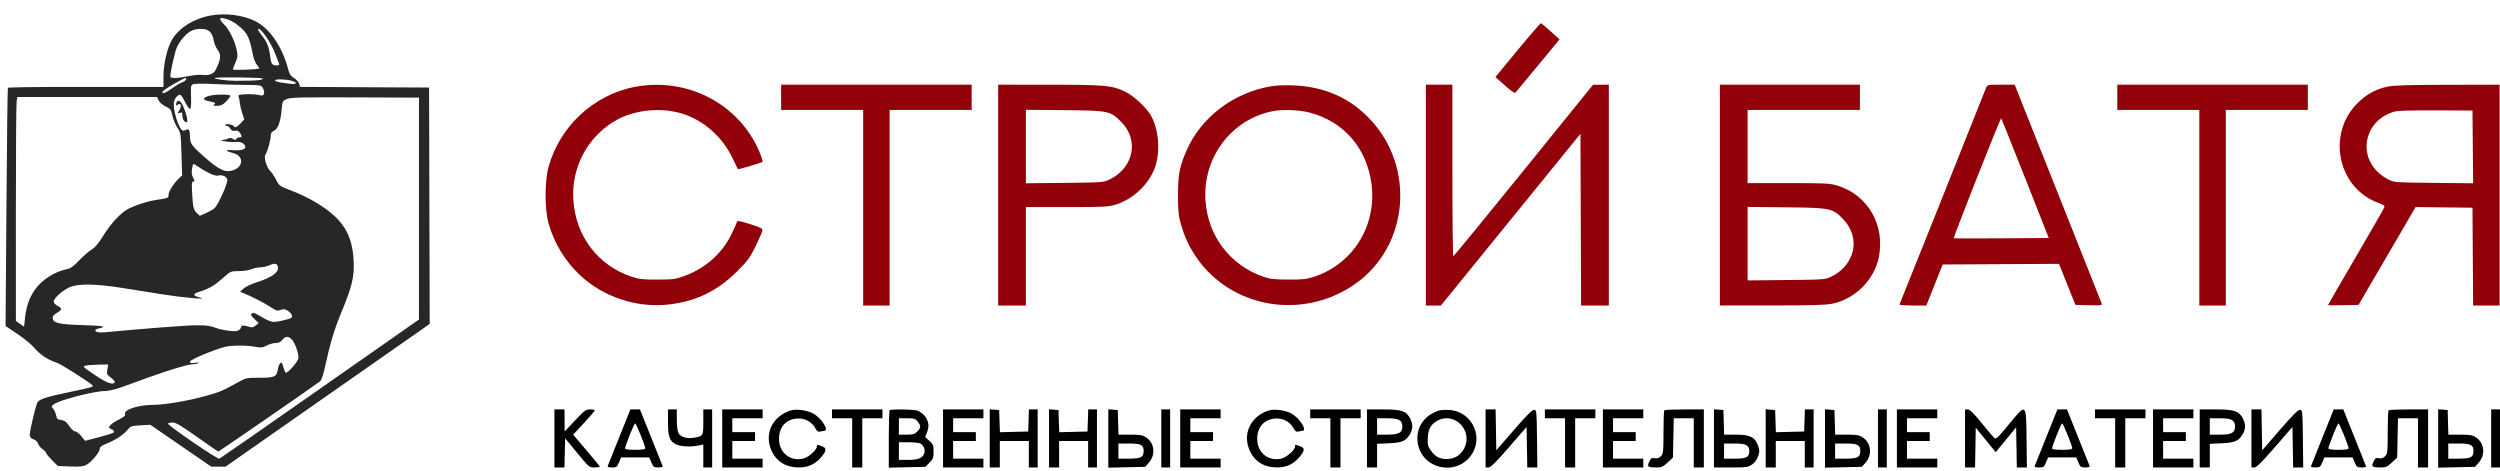 <svg width="170" height="32" viewBox="0 0 170 32" fill="none" xmlns="http://www.w3.org/2000/svg">
<path fill-rule="evenodd" clip-rule="evenodd" d="M14.312 1.057C13.095 1.287 12.069 1.962 11.632 2.82C11.335 3.401 11.116 4.41 11.116 5.194V5.91L9.722 5.912C8.955 5.913 6.583 5.913 4.451 5.911C2.319 5.91 0.556 5.938 0.535 5.974C0.513 6.009 0.469 9.668 0.437 14.104L0.379 22.169L1.188 22.711C1.632 23.01 2.143 23.429 2.322 23.643C2.704 24.101 3.283 24.488 3.825 24.649C4.11 24.734 5.906 25.866 6.304 26.213C6.397 26.293 6.139 26.368 4.863 26.631C3.137 26.986 2.634 27.15 2.532 27.39C2.402 27.697 2.022 29.305 2.022 29.549C2.022 29.724 2.082 29.799 2.283 29.875C2.435 29.933 2.564 30.055 2.592 30.169C2.619 30.276 2.753 30.444 2.889 30.541C3.026 30.638 3.137 30.756 3.137 30.804C3.137 30.852 3.316 31.07 3.535 31.289L3.934 31.687L4.765 31.72C5.412 31.746 5.657 31.723 5.864 31.616C6.202 31.441 6.783 30.751 6.783 30.525C6.783 30.397 6.91 30.303 7.284 30.15C7.879 29.908 8.386 29.57 8.683 29.217C8.881 28.981 8.953 28.957 9.558 28.922L10.218 28.884L12.293 30.309L14.368 31.735H14.851H15.334L21.697 27.286C25.197 24.84 28.322 22.655 28.641 22.432L29.22 22.026L29.198 13.989L29.177 5.953L24.788 5.931L20.401 5.908L20.349 5.702C20.32 5.588 20.162 5.412 19.998 5.311C19.776 5.173 19.677 5.034 19.61 4.767C19.224 3.225 18.375 1.963 17.379 1.45C16.549 1.023 15.323 0.866 14.312 1.057ZM14.977 1.302C14.977 1.365 15.098 1.53 15.245 1.668C15.572 1.975 15.968 2.778 16.095 3.392C16.178 3.79 16.168 3.893 16.012 4.245C15.915 4.465 15.835 4.679 15.835 4.72C15.835 4.789 17.547 4.726 17.63 4.654C17.65 4.636 17.584 4.535 17.483 4.428C17.382 4.32 17.258 4.021 17.206 3.763C16.974 2.597 16.846 2.304 16.395 1.902C15.966 1.519 15.663 1.35 15.213 1.244C15.046 1.204 14.977 1.221 14.977 1.302ZM12.956 2.124C12.524 2.387 12.063 2.994 11.939 3.462C11.703 4.353 11.546 5.155 11.593 5.231C11.664 5.346 12.104 5.327 12.822 5.177C13.171 5.104 13.615 5.067 13.809 5.094C14.181 5.145 14.524 5.022 14.64 4.795C15.025 4.04 15.059 3.721 14.793 3.382C14.692 3.254 14.576 2.971 14.535 2.754C14.427 2.176 14.19 1.963 13.654 1.964C13.38 1.964 13.121 2.023 12.956 2.124ZM17.552 2.028C17.552 2.063 17.687 2.261 17.851 2.467C18.17 2.869 18.297 3.211 18.382 3.894C18.439 4.356 18.512 4.448 18.826 4.45C18.985 4.451 19.015 4.42 18.964 4.301C18.929 4.219 18.847 4.003 18.781 3.821C18.599 3.319 18.333 2.821 18.005 2.371C17.735 2.001 17.55 1.86 17.552 2.028ZM14.591 5.309C14.55 5.376 15.502 5.501 16.007 5.495C16.172 5.493 16.644 5.487 17.055 5.482C17.845 5.472 18.204 5.319 17.492 5.296C16.032 5.248 14.625 5.254 14.591 5.309ZM11.804 5.722C11.408 5.949 11.069 6.181 11.05 6.237C10.999 6.39 11.178 6.36 11.463 6.167C11.602 6.073 11.832 5.918 11.973 5.823C12.114 5.727 12.326 5.612 12.445 5.567C12.644 5.491 12.749 5.309 12.593 5.309C12.555 5.309 12.201 5.495 11.804 5.722ZM18.707 5.478C18.758 5.559 18.928 5.596 19.717 5.697C20.211 5.76 20.27 5.615 19.803 5.486C19.395 5.372 18.639 5.367 18.707 5.478ZM13.133 5.726C12.976 5.793 12.963 5.865 12.991 6.574C13.008 7.041 12.985 7.37 12.933 7.402C12.884 7.432 12.736 7.237 12.603 6.969C12.469 6.701 12.316 6.467 12.263 6.449C12.126 6.404 11.899 6.652 11.832 6.92C11.725 7.347 12.117 8.693 12.4 8.868C12.447 8.897 12.56 8.881 12.65 8.833C12.846 8.728 12.918 8.854 12.918 9.302C12.918 9.755 13.049 9.934 13.953 10.724C14.94 11.586 15.358 11.765 15.9 11.559C16.582 11.3 16.559 10.582 15.862 10.414C15.422 10.307 15.271 10.176 15.621 10.205C16.225 10.254 16.613 10.199 16.667 10.058C16.752 9.838 16.403 9.602 16.069 9.653C15.917 9.676 15.58 9.659 15.32 9.614C15.048 9.568 14.951 9.529 15.09 9.524C15.223 9.518 15.405 9.474 15.496 9.426C15.612 9.363 15.713 9.369 15.844 9.447C15.992 9.534 16.037 9.535 16.068 9.449C16.089 9.39 16.181 9.342 16.271 9.342C16.468 9.342 16.477 9.268 16.31 9.029C16.222 8.904 16.121 8.862 15.974 8.89C15.823 8.919 15.738 8.88 15.668 8.75C15.615 8.651 15.515 8.57 15.446 8.57C15.377 8.57 15.32 8.532 15.32 8.486C15.32 8.387 15.864 8.477 15.906 8.583C15.959 8.716 16.096 8.658 16.353 8.395C16.493 8.252 16.607 8.122 16.607 8.106C16.607 8.09 16.547 7.908 16.474 7.701C16.402 7.495 16.329 7.191 16.312 7.025C16.297 6.86 16.259 6.666 16.229 6.593C16.191 6.503 16.229 6.454 16.348 6.437C16.732 6.384 17.352 6.396 17.614 6.462C17.841 6.519 17.902 6.504 17.95 6.379C17.982 6.295 17.952 6.126 17.883 6.004C17.759 5.783 17.75 5.781 16.646 5.774C16.035 5.77 15.033 5.741 14.419 5.71C13.806 5.679 13.227 5.686 13.133 5.726ZM14.142 6.539C13.758 6.678 13.785 6.797 14.221 6.889C14.668 6.983 14.709 7.011 14.546 7.114C14.455 7.172 14.512 7.195 14.75 7.196C15.012 7.197 15.14 7.137 15.372 6.905C15.532 6.745 15.664 6.571 15.664 6.519C15.664 6.392 14.505 6.407 14.142 6.539ZM1.132 6.864C1.102 7.012 1.079 10.438 1.079 14.479L1.081 21.825L1.358 22.02L1.636 22.214L1.7 21.634C1.785 20.857 1.976 20.293 2.337 19.75C2.795 19.059 3.716 18.459 4.56 18.301C4.795 18.256 5.001 18.108 5.372 17.717C5.645 17.428 6.027 17.096 6.221 16.978C6.475 16.823 6.697 16.559 7.016 16.034C7.259 15.633 7.698 15.068 7.991 14.778C8.429 14.346 8.652 14.202 9.241 13.974C9.635 13.822 10.209 13.659 10.516 13.613C11.472 13.468 11.459 13.473 11.459 13.256C11.459 13.027 11.789 12.497 12.144 12.155L12.386 11.923L12.341 10.482C12.298 9.081 12.29 9.031 12.054 8.669C11.921 8.464 11.769 8.097 11.717 7.854C11.631 7.453 11.588 7.395 11.262 7.24C11.057 7.142 10.853 6.966 10.79 6.832L10.678 6.596H5.931H1.185L1.132 6.864ZM19.514 6.734C19.206 6.862 19.204 6.867 19.145 7.511C19.073 8.306 18.896 8.773 18.619 8.899C18.468 8.968 18.409 9.063 18.409 9.239C18.409 9.528 18.171 10.369 18.046 10.522C17.92 10.677 18.134 11.399 18.374 11.627C18.48 11.727 18.663 11.999 18.781 12.232C18.99 12.644 19.014 12.661 19.85 12.977C20.321 13.156 21.039 13.501 21.447 13.745C23.272 14.839 23.945 15.865 24.047 17.708C24.107 18.794 23.943 19.486 23.212 21.244C22.73 22.4 22.433 23.401 22.055 25.143C21.977 25.505 21.848 25.857 21.769 25.926C21.568 26.102 14.896 30.705 14.843 30.705C14.819 30.705 14.174 30.261 13.411 29.719C12.332 28.952 11.961 28.732 11.746 28.732C11.594 28.732 11.45 28.765 11.425 28.804C11.363 28.904 14.788 31.246 14.916 31.192C14.973 31.169 18.051 29.029 21.755 26.438L28.49 21.727V14.183V6.639L24.157 6.622C20.463 6.607 19.779 6.623 19.514 6.734ZM12.031 6.911C12 6.942 11.974 7.024 11.974 7.093C11.974 7.194 11.999 7.198 12.102 7.112C12.302 6.946 12.367 7.237 12.191 7.506C12.05 7.722 12.05 7.726 12.224 7.671C12.377 7.623 12.403 7.65 12.403 7.86C12.403 8.104 12.535 8.312 12.689 8.312C12.806 8.312 12.703 7.8 12.486 7.294C12.31 6.886 12.172 6.77 12.031 6.911ZM13.056 11.489C13.019 11.725 13.043 11.914 13.133 12.089C13.246 12.306 13.247 12.345 13.143 12.345C13.043 12.345 13.027 12.478 13.059 13.053C13.116 14.093 13.157 14.271 13.383 14.483L13.588 14.676L14.001 14.494C14.228 14.394 14.486 14.245 14.576 14.165C14.849 13.919 15.513 12.44 15.455 12.208C15.399 11.987 15.095 11.865 14.793 11.944C14.622 11.989 13.992 11.693 13.419 11.3C13.294 11.214 13.174 11.144 13.152 11.144C13.13 11.144 13.087 11.299 13.056 11.489ZM18.28 18.053C18.139 18.118 17.883 18.173 17.712 18.175C17.541 18.177 17.262 18.237 17.092 18.308C16.923 18.378 16.537 18.436 16.235 18.436C15.69 18.436 15.681 18.44 15.156 18.908C14.605 19.4 14.226 19.626 13.647 19.808C13.07 19.989 13.068 20.098 13.64 20.25C14.173 20.392 12.431 20.236 11.073 20.02C10.318 19.901 9.083 19.703 8.328 19.583C6.491 19.289 5.306 19.274 4.724 19.537C4.232 19.761 3.652 20.287 3.652 20.511C3.652 20.594 3.768 20.723 3.909 20.796C4.243 20.968 4.234 21.062 3.862 21.282C3.642 21.412 3.564 21.512 3.583 21.643C3.63 21.971 4.007 22.058 5.592 22.106C7.002 22.148 7.325 22.21 6.742 22.327C6.6 22.355 6.483 22.414 6.483 22.457C6.483 22.618 6.791 22.643 7.629 22.551C8.102 22.499 9.635 22.368 11.037 22.259C13.562 22.064 14.093 22.069 14.677 22.297C15.061 22.447 15.847 22.562 16.105 22.507C16.238 22.479 16.352 22.385 16.379 22.281C16.417 22.137 16.473 22.112 16.667 22.151C16.799 22.178 16.969 22.223 17.044 22.252C17.12 22.282 17.271 22.23 17.387 22.134L17.594 21.964L17.304 21.696C17.081 21.49 17.037 21.404 17.114 21.327C17.192 21.249 17.279 21.263 17.49 21.385C18.457 21.943 18.488 21.951 19.138 21.814C19.469 21.744 19.773 21.653 19.815 21.612C19.927 21.5 19.821 21.297 19.563 21.128C19.377 21.006 19.289 20.997 19.084 21.074C18.86 21.159 18.785 21.137 18.385 20.871C17.974 20.598 17.03 20.115 16.529 19.922L16.322 19.842L16.554 19.627C16.682 19.508 17.064 19.323 17.404 19.214C18.546 18.848 19.009 18.498 18.882 18.097C18.819 17.897 18.649 17.884 18.28 18.053ZM19.197 23.112C19.076 23.265 18.945 23.327 18.738 23.327C18.579 23.327 18.307 23.403 18.132 23.497C17.86 23.643 17.753 23.655 17.371 23.583C16.787 23.472 15.708 23.476 15.277 23.591C14.478 23.804 12.918 24.465 12.918 24.592C12.918 24.695 12.992 24.711 13.283 24.671C13.53 24.637 13.592 24.646 13.476 24.697C13.381 24.739 13.188 24.776 13.047 24.779C12.731 24.786 11.434 25.179 10.001 25.701C9.411 25.916 8.62 26.202 8.242 26.338C7.865 26.474 7.382 26.586 7.17 26.587C6.383 26.592 3.949 27.227 3.63 27.511C3.49 27.634 3.489 27.656 3.618 27.799C3.695 27.884 3.784 28.08 3.815 28.235C3.864 28.476 3.916 28.524 4.167 28.56C4.395 28.594 4.516 28.686 4.706 28.968C4.845 29.176 5.018 29.333 5.108 29.333C5.194 29.333 5.382 29.477 5.524 29.654L5.783 29.976L6.712 29.735C7.223 29.603 7.68 29.456 7.727 29.41C7.807 29.33 7.701 29.215 7.476 29.136C7.288 29.07 7.542 28.805 8.028 28.56C8.441 28.352 8.541 28.263 8.503 28.142C8.412 27.857 9.422 27.532 10.4 27.531C11.178 27.531 12.776 27.261 13.975 26.929C14.945 26.659 15.149 26.574 16.135 26.023C16.728 25.691 16.747 25.687 17.645 25.686C18.682 25.686 18.811 25.628 18.892 25.119C18.921 24.937 18.996 24.746 19.058 24.695C19.147 24.621 19.191 24.675 19.264 24.947C19.316 25.137 19.39 25.313 19.43 25.338C19.555 25.415 20.297 24.553 20.297 24.331C20.297 23.982 20.059 23.316 19.858 23.102C19.612 22.84 19.408 22.843 19.197 23.112ZM5.841 24.86C5.592 24.914 5.609 24.932 6.441 25.494C7.25 26.041 7.681 26.199 7.807 25.996C7.833 25.954 7.717 25.815 7.549 25.687C7.265 25.471 7.247 25.43 7.3 25.12L7.356 24.785L6.727 24.796C6.38 24.801 5.982 24.83 5.841 24.86Z" fill="black" fill-opacity="0.846"/>
<path fill-rule="evenodd" clip-rule="evenodd" d="M37.701 29.815V31.788H38.041H38.382L38.406 30.796L38.43 29.804L39.245 30.795C40.051 31.774 40.065 31.786 40.425 31.787C40.626 31.788 40.79 31.766 40.79 31.739C40.79 31.713 40.381 31.211 39.882 30.624L38.974 29.557L39.71 28.764C40.115 28.327 40.446 27.941 40.446 27.906C40.446 27.87 40.302 27.841 40.126 27.841C39.834 27.841 39.743 27.908 39.101 28.592L38.396 29.343L38.392 28.592L38.387 27.841H38.044H37.701V29.815ZM42.118 29.707C41.707 30.734 41.352 31.622 41.328 31.681C41.299 31.756 41.387 31.788 41.617 31.787C41.921 31.786 41.959 31.759 42.092 31.444L42.235 31.102H43.192H44.148L44.292 31.444C44.425 31.759 44.462 31.786 44.767 31.787C44.997 31.788 45.085 31.756 45.056 31.681C45.032 31.622 44.677 30.734 44.265 29.707L43.517 27.841H43.192H42.866L42.118 29.707ZM45.423 28.704C45.423 29.686 45.529 29.99 45.951 30.208C46.256 30.366 46.923 30.407 47.46 30.301L47.825 30.229V31.008V31.788H48.125H48.426V29.815V27.841H48.125H47.825V28.696C47.825 29.654 47.821 29.66 47.162 29.769C46.689 29.847 46.248 29.7 46.122 29.422C46.068 29.303 46.023 28.899 46.023 28.524V27.841H45.723H45.423V28.704ZM49.112 29.815V31.788H50.485H51.858V31.488V31.188H50.828H49.798V30.587V29.986H50.571H51.343V29.686V29.386H50.571H49.798V28.914V28.442H50.828H51.858V28.142V27.841H50.485H49.112V29.815ZM53.745 27.916C52.476 28.332 51.928 29.576 52.504 30.732C52.848 31.422 53.483 31.79 54.33 31.786C54.958 31.784 55.428 31.568 55.83 31.098C56.221 30.641 56.232 30.462 55.877 30.338C55.539 30.22 55.547 30.219 55.547 30.366C55.547 30.588 54.996 31.082 54.644 31.176C53.76 31.412 52.973 30.791 52.973 29.859C52.973 29.047 53.414 28.534 54.177 28.461C54.689 28.412 55.202 28.674 55.432 29.102C55.552 29.324 55.631 29.383 55.761 29.348C55.856 29.323 55.981 29.302 56.04 29.301C56.398 29.297 55.891 28.465 55.331 28.137C54.919 27.895 54.14 27.787 53.745 27.916ZM56.576 28.142V28.442H57.263H57.949V30.115V31.788H58.292H58.635V30.115V28.442H59.322H60.008V28.142V27.841H58.292H56.576V28.142ZM60.494 27.899C60.463 27.93 60.437 28.821 60.437 29.878V31.801L61.68 31.773L62.922 31.745L63.203 31.465C63.452 31.215 63.483 31.131 63.483 30.707C63.483 30.274 63.456 30.206 63.197 29.974L62.911 29.718L63.048 29.375C63.275 28.808 63.037 28.247 62.438 27.938C62.238 27.835 60.591 27.802 60.494 27.899ZM64.126 29.815V31.788H65.499H66.872V31.488V31.188H65.842H64.813V30.587V29.986H65.585H66.357V29.686V29.386H65.585H64.813V28.914V28.442H65.842H66.872V28.142V27.841H65.499H64.126V29.815ZM67.301 29.81V31.788H67.644H67.987V30.887V29.986H68.974H69.961V30.887V31.788H70.261H70.561V29.815V27.841H70.264H69.967L69.943 28.592L69.918 29.343L68.956 29.367L67.994 29.391L67.969 28.638L67.944 27.884L67.623 27.858L67.301 27.831V29.81ZM71.333 29.81V31.788H71.677H72.02V30.887V29.986H73.007H73.993V30.887V31.788H74.293H74.594V29.815V27.841H74.297H74L73.975 28.592L73.95 29.343L72.988 29.367L72.027 29.391L72.002 28.638L71.977 27.884L71.655 27.858L71.333 27.831V29.81ZM75.366 29.816V31.801L76.617 31.773L77.868 31.745L78.114 31.47C78.594 30.933 78.516 30.136 77.945 29.752C77.697 29.584 77.546 29.557 76.858 29.557H76.058L76.034 28.721L76.009 27.884L75.688 27.858L75.366 27.831V29.816ZM78.969 29.815V31.788H79.27H79.57V29.815V27.841H79.27H78.969V29.815ZM80.256 29.815V31.788H81.629H83.002V31.488V31.188H81.972H80.943V30.587V29.986H81.715H82.487V29.686V29.386H81.715H80.943V28.914V28.442H81.972H83.002V28.142V27.841H81.629H80.256V29.815ZM86.262 27.916C84.993 28.332 84.445 29.576 85.021 30.732C85.365 31.422 86.001 31.79 86.847 31.786C87.475 31.784 87.945 31.568 88.347 31.098C88.739 30.641 88.75 30.462 88.394 30.338C88.056 30.22 88.064 30.219 88.064 30.366C88.064 30.588 87.513 31.082 87.161 31.176C86.277 31.412 85.49 30.791 85.49 29.859C85.49 29.047 85.931 28.534 86.694 28.461C87.207 28.412 87.719 28.674 87.949 29.102C88.069 29.324 88.148 29.383 88.278 29.348C88.373 29.323 88.498 29.302 88.557 29.301C88.915 29.297 88.408 28.465 87.848 28.137C87.436 27.895 86.657 27.787 86.262 27.916ZM89.093 28.142V28.442H89.78H90.466V30.115V31.788H90.809H91.153V30.115V28.442H91.839H92.525V28.142V27.841H90.809H89.093V28.142ZM92.954 29.815V31.788H93.297H93.641V30.983V30.178L94.443 30.143C95.335 30.104 95.593 29.994 95.875 29.531C96.085 29.188 96.088 28.824 95.886 28.447C95.617 27.946 95.301 27.841 94.05 27.841H92.954V29.815ZM97.844 27.916C97.427 28.053 97.095 28.265 96.837 28.559C96.037 29.471 96.324 30.984 97.406 31.548C98.283 32.007 99.306 31.827 99.923 31.106C100.978 29.874 100.176 27.985 98.553 27.878C98.281 27.861 97.963 27.878 97.844 27.916ZM101.019 29.815V31.788H101.216C101.363 31.788 101.714 31.441 102.61 30.411L103.808 29.034L103.831 30.411L103.855 31.788H104.198H104.54L104.517 29.836C104.495 27.956 104.488 27.884 104.322 27.867C104.198 27.854 103.824 28.226 102.95 29.235L101.749 30.621L101.725 29.231L101.701 27.841H101.36H101.019V29.815ZM105.052 28.142V28.442H105.738H106.424V30.115V31.788H106.768H107.111V30.115V28.442H107.797H108.484V28.142V27.841H106.768H105.052V28.142ZM108.998 29.815V31.788H110.371H111.744V31.488V31.188H110.714H109.685V30.587V29.986H110.457H111.229V29.686V29.386H110.457H109.685V28.914V28.442H110.714H111.744V28.142V27.841H110.371H108.998V29.815ZM113.174 27.899C113.142 27.93 113.117 28.606 113.117 29.4C113.117 30.754 113.105 30.856 112.936 31.025C112.807 31.154 112.689 31.192 112.521 31.158C112.319 31.118 112.267 31.152 112.148 31.399C111.985 31.742 112.044 31.788 112.655 31.788C112.981 31.788 113.09 31.739 113.399 31.451L113.76 31.114L113.788 29.778L113.815 28.442H114.495H115.176V30.115V31.788H115.519H115.862V29.815V27.841H114.547C113.823 27.841 113.205 27.867 113.174 27.899ZM116.549 29.81V31.788H117.694C118.745 31.788 118.864 31.772 119.131 31.592C119.319 31.466 119.468 31.267 119.549 31.035C119.66 30.716 119.66 30.629 119.549 30.311C119.345 29.725 119.01 29.557 118.04 29.557H117.241L117.217 28.721L117.192 27.884L116.87 27.858L116.549 27.831V29.81ZM120.066 29.81V31.788H120.409H120.753V30.887V29.986H121.739H122.726V30.887V31.788H123.026H123.326V29.815V27.841H123.03H122.733L122.708 28.592L122.683 29.343L121.721 29.367L120.759 29.391L120.734 28.638L120.71 27.884L120.388 27.858L120.066 27.831V29.81ZM124.099 29.816V31.801L125.35 31.773L126.601 31.745L126.847 31.47C127.327 30.933 127.248 30.136 126.678 29.752C126.43 29.584 126.279 29.557 125.591 29.557H124.791L124.767 28.721L124.742 27.884L124.42 27.858L124.099 27.831V29.816ZM127.702 29.815V31.788H128.002H128.303V29.815V27.841H128.002H127.702V29.815ZM128.989 29.815V31.788H130.362H131.735V31.488V31.188H130.705H129.675V30.587V29.986H130.448H131.22V29.686V29.386H130.448H129.675V28.914V28.442H130.705H131.735V28.142V27.841H130.362H128.989V29.815ZM133.622 29.815V31.788H133.963H134.304L134.328 30.437L134.351 29.085L135.031 29.917L135.71 30.748L136.404 29.903L137.097 29.058L137.121 30.423L137.144 31.788H137.487H137.829L137.806 29.836C137.777 27.375 137.805 27.397 136.591 28.872C135.828 29.799 135.728 29.891 135.604 29.778C135.529 29.709 135.139 29.247 134.738 28.75C134.209 28.097 133.955 27.847 133.815 27.845L133.622 27.841V29.815ZM139.155 29.707C138.744 30.734 138.388 31.622 138.365 31.681C138.336 31.756 138.423 31.788 138.654 31.787C138.958 31.786 138.996 31.759 139.128 31.444L139.272 31.102H140.229H141.185L141.329 31.444C141.461 31.759 141.499 31.786 141.804 31.787C142.034 31.788 142.122 31.756 142.092 31.681C142.069 31.622 141.713 30.734 141.302 29.707L140.554 27.841H140.229H139.903L139.155 29.707ZM142.459 28.142V28.442H143.146H143.832V30.115V31.788H144.175H144.518V30.115V28.442H145.205H145.891V28.142V27.841H144.175H142.459V28.142ZM146.406 29.815V31.788H147.779H149.151V31.488V31.188H148.122H147.092V30.587V29.986H147.864H148.637V29.686V29.386H147.864H147.092V28.914V28.442H148.122H149.151V28.142V27.841H147.779H146.406V29.815ZM149.58 29.815V31.788H149.924H150.267V30.983V30.178L151.069 30.143C151.961 30.104 152.219 29.994 152.501 29.531C152.711 29.188 152.715 28.824 152.512 28.447C152.243 27.946 151.927 27.841 150.676 27.841H149.58V29.815ZM153.098 29.815V31.788H153.295C153.442 31.788 153.793 31.441 154.689 30.411L155.887 29.034L155.91 30.411L155.934 31.788H156.276H156.619L156.596 29.836C156.574 27.956 156.567 27.884 156.401 27.867C156.276 27.854 155.903 28.226 155.029 29.235L153.827 30.621L153.804 29.231L153.78 27.841H153.439H153.098V29.815ZM157.945 29.707C157.533 30.734 157.178 31.622 157.155 31.681C157.125 31.756 157.213 31.788 157.443 31.787C157.748 31.786 157.786 31.759 157.918 31.444L158.062 31.102H159.018H159.975L160.118 31.444C160.251 31.759 160.289 31.786 160.593 31.787C160.823 31.788 160.911 31.756 160.882 31.681C160.858 31.622 160.503 30.734 160.092 29.707L159.344 27.841H159.018H158.693L157.945 29.707ZM162.421 27.899C162.39 27.93 162.364 28.606 162.364 29.4C162.364 30.754 162.353 30.856 162.184 31.025C162.054 31.154 161.937 31.192 161.768 31.158C161.566 31.118 161.514 31.152 161.396 31.399C161.232 31.742 161.292 31.788 161.903 31.788C162.229 31.788 162.338 31.739 162.646 31.451L163.008 31.114L163.035 29.778L163.063 28.442H163.743H164.423V30.115V31.788H164.767H165.11V29.815V27.841H163.794C163.071 27.841 162.453 27.867 162.421 27.899ZM165.796 29.816V31.801L167.047 31.773L168.299 31.745L168.544 31.47C169.024 30.933 168.946 30.136 168.376 29.752C168.127 29.584 167.976 29.557 167.288 29.557H166.489L166.464 28.721L166.44 27.884L166.118 27.858L165.796 27.831V29.816ZM169.4 29.815V31.788H169.7H170V29.815V27.841H169.7H169.4V29.815ZM61.124 29V29.557H61.642C62.079 29.557 62.194 29.524 62.371 29.347C62.628 29.09 62.635 28.961 62.404 28.668C62.245 28.466 62.169 28.442 61.675 28.442H61.124V29ZM93.641 29V29.557H94.308C95.12 29.557 95.357 29.432 95.357 29C95.357 28.568 95.12 28.442 94.308 28.442H93.641V29ZM97.76 28.601C97.299 28.849 97.128 29.141 97.091 29.751C97.063 30.205 97.088 30.331 97.258 30.579C97.574 31.039 97.858 31.206 98.336 31.213C98.873 31.222 99.281 30.992 99.538 30.539C100.215 29.344 98.949 27.963 97.76 28.601ZM150.267 29V29.557H150.934C151.746 29.557 151.983 29.432 151.983 29C151.983 28.568 151.746 28.442 150.934 28.442H150.267V29ZM42.82 29.581C42.647 30.018 42.506 30.423 42.506 30.481C42.506 30.556 42.706 30.587 43.192 30.587C43.678 30.587 43.878 30.556 43.878 30.481C43.878 30.321 43.257 28.785 43.192 28.785C43.161 28.785 42.993 29.143 42.82 29.581ZM139.857 29.581C139.684 30.018 139.542 30.423 139.542 30.481C139.542 30.556 139.742 30.587 140.229 30.587C140.715 30.587 140.915 30.556 140.915 30.481C140.915 30.321 140.293 28.785 140.229 28.785C140.197 28.785 140.03 29.143 139.857 29.581ZM158.647 29.581C158.473 30.018 158.332 30.423 158.332 30.481C158.332 30.556 158.532 30.587 159.018 30.587C159.504 30.587 159.704 30.556 159.704 30.481C159.704 30.321 159.083 28.785 159.018 28.785C158.987 28.785 158.82 29.143 158.647 29.581ZM61.124 30.673V31.273H61.72C62.404 31.273 62.695 31.169 62.828 30.878C62.943 30.626 62.832 30.292 62.592 30.163C62.498 30.113 62.13 30.072 61.773 30.072H61.124V30.673ZM76.052 30.673V31.188H76.775C77.585 31.188 77.768 31.092 77.768 30.673C77.768 30.253 77.585 30.158 76.775 30.158H76.052V30.673ZM117.235 30.673V31.188H117.958C118.764 31.188 118.951 31.092 118.951 30.68C118.951 30.274 118.726 30.158 117.936 30.158H117.235V30.673ZM124.785 30.673V31.188H125.508C126.317 31.188 126.501 31.092 126.501 30.673C126.501 30.253 126.317 30.158 125.508 30.158H124.785V30.673ZM166.482 30.673V31.188H167.206C168.015 31.188 168.198 31.092 168.198 30.673C168.198 30.253 168.015 30.158 167.206 30.158H166.482V30.673Z" fill="black"/>
<path fill-rule="evenodd" clip-rule="evenodd" d="M103.207 3.397L101.688 5.238L102.331 5.813C102.696 6.139 103.003 6.354 103.043 6.309C103.082 6.266 103.774 5.432 104.582 4.455L106.05 2.678L105.448 2.138C105.117 1.841 104.819 1.589 104.785 1.577C104.752 1.566 104.041 2.385 103.207 3.397ZM43.225 5.896C41.829 6.148 40.47 6.844 39.411 7.85C38.414 8.797 37.695 9.982 37.31 11.311C37.03 12.28 37.03 14.253 37.31 15.222C37.696 16.554 38.414 17.736 39.417 18.688C41.005 20.197 43.308 20.96 45.499 20.703C47.343 20.486 48.781 19.788 50.12 18.457C50.846 17.736 50.991 17.539 51.381 16.741C51.623 16.246 51.833 15.767 51.848 15.677C51.869 15.538 51.736 15.47 50.994 15.236C50.367 15.039 50.115 14.992 50.115 15.07C50.115 15.13 49.937 15.534 49.72 15.967C49.063 17.28 47.937 18.263 46.497 18.782C45.937 18.984 45.741 19.009 44.709 19.012C43.723 19.015 43.462 18.986 42.951 18.816C40.652 18.055 39.127 16.034 38.985 13.559C38.862 11.417 39.89 9.425 41.703 8.29C43.213 7.345 45.448 7.217 47.053 7.983C48.27 8.563 49.252 9.558 49.831 10.795C50.004 11.164 50.157 11.481 50.172 11.5C50.205 11.542 51.761 11.08 51.849 11.002C51.883 10.972 51.777 10.639 51.613 10.262C50.221 7.056 46.764 5.256 43.225 5.896ZM53.117 6.617V7.475H55.906H58.694V14.125V20.774H59.595H60.496V14.125V7.475H63.285H66.073V6.617V5.759H59.595H53.117V6.617ZM67.875 13.267V20.774H68.818H69.762V17.428V14.082H72.542C75.095 14.082 75.367 14.068 75.887 13.907C77.032 13.553 78.091 12.563 78.515 11.45C78.919 10.39 78.817 8.877 78.275 7.877C77.987 7.345 77.113 6.529 76.525 6.241C75.635 5.806 75.172 5.763 71.371 5.761L67.875 5.759V13.267ZM86.535 5.849C83.917 6.257 81.643 7.976 80.66 10.291C80.2 11.373 80.107 11.87 80.106 13.267C80.104 14.34 80.136 14.663 80.293 15.211C80.545 16.088 80.835 16.727 81.295 17.415C83.67 20.975 88.631 21.821 92.2 19.274C95.801 16.705 96.256 11.365 93.154 8.098C91.776 6.647 90.066 5.893 87.951 5.806C87.456 5.785 86.819 5.805 86.535 5.849ZM96.96 13.267V20.774H97.472H97.984L102.727 14.936L107.47 9.099L107.492 14.936L107.514 20.774H108.457H109.4V13.267V5.759L108.864 5.76L108.328 5.761L103.609 11.59C101.014 14.795 98.861 17.42 98.826 17.423C98.79 17.426 98.762 14.803 98.762 11.594V5.759H97.861H96.96V13.267ZM116.951 13.267V20.774L120.49 20.773C123.232 20.771 124.16 20.743 124.61 20.648C126.147 20.322 127.432 19.047 127.751 17.531C128.214 15.331 127.035 13.267 124.948 12.622C124.446 12.467 124.148 12.452 121.618 12.452H118.838V9.964V7.475H122.656H126.474V6.617V5.759H121.712H116.951V13.267ZM135.06 5.952C134.503 7.373 129.195 20.659 129.165 20.707C129.142 20.744 129.544 20.774 130.057 20.774H130.99L131.546 19.38L132.102 17.985L136.057 17.963L140.012 17.941L140.57 19.336L141.128 20.731L142.048 20.756C142.9 20.778 142.964 20.769 142.911 20.627C142.88 20.543 141.537 17.163 139.927 13.117L136.999 5.759H136.067C135.18 5.759 135.132 5.769 135.06 5.952ZM143.977 6.617V7.475H146.765H149.554V14.125V20.774H150.454H151.355V14.125V7.475H154.144H156.932V6.617V5.759H150.454H143.977V6.617ZM162.343 5.893C161.545 6.066 160.911 6.415 160.31 7.014C158.189 9.126 158.972 12.817 161.751 13.803C162.046 13.907 162.164 13.992 162.139 14.082C162.119 14.153 161.249 15.673 160.204 17.461C159.16 19.248 158.305 20.726 158.305 20.745C158.305 20.764 158.772 20.768 159.343 20.755L160.382 20.731L162.322 17.405L164.262 14.079L166.196 14.102L168.129 14.125L168.151 17.449L168.173 20.774H169.073H169.973V13.267V5.759L166.434 5.766C163.748 5.771 162.762 5.802 162.343 5.893ZM69.762 9.964V12.463L72.4 12.436C75.006 12.409 75.044 12.406 75.468 12.197C77.08 11.401 77.466 9.549 76.275 8.325C75.508 7.538 75.436 7.522 72.4 7.491L69.762 7.464V9.964ZM86.535 7.563C83.739 8.119 81.791 10.697 81.97 13.607C82.118 16.016 83.63 18.023 85.892 18.812C86.362 18.976 86.633 19.007 87.608 19.011C88.597 19.015 88.854 18.986 89.367 18.816C92.008 17.942 93.618 15.35 93.266 12.54C92.956 10.071 91.374 8.248 89.018 7.646C88.326 7.468 87.198 7.431 86.535 7.563ZM162.915 7.568C160.956 8.034 160.268 10.276 161.658 11.666C161.844 11.852 162.179 12.096 162.403 12.207C162.799 12.404 162.874 12.409 165.492 12.436L168.174 12.463L168.151 9.99L168.129 7.518L165.683 7.505C164.339 7.497 163.093 7.526 162.915 7.568ZM134.432 12.087C133.547 14.332 132.836 16.183 132.853 16.199C132.869 16.215 134.33 16.219 136.098 16.206L139.315 16.184L137.719 12.135C136.841 9.909 136.104 8.068 136.082 8.046C136.059 8.023 135.317 9.842 134.432 12.087ZM118.838 16.569V19.069L121.476 19.042C124.082 19.015 124.12 19.012 124.544 18.803C126.143 18.014 126.536 16.186 125.373 14.946C124.628 14.153 124.517 14.129 121.476 14.097L118.838 14.069V16.569Z" fill="#92000A"/>
</svg>

